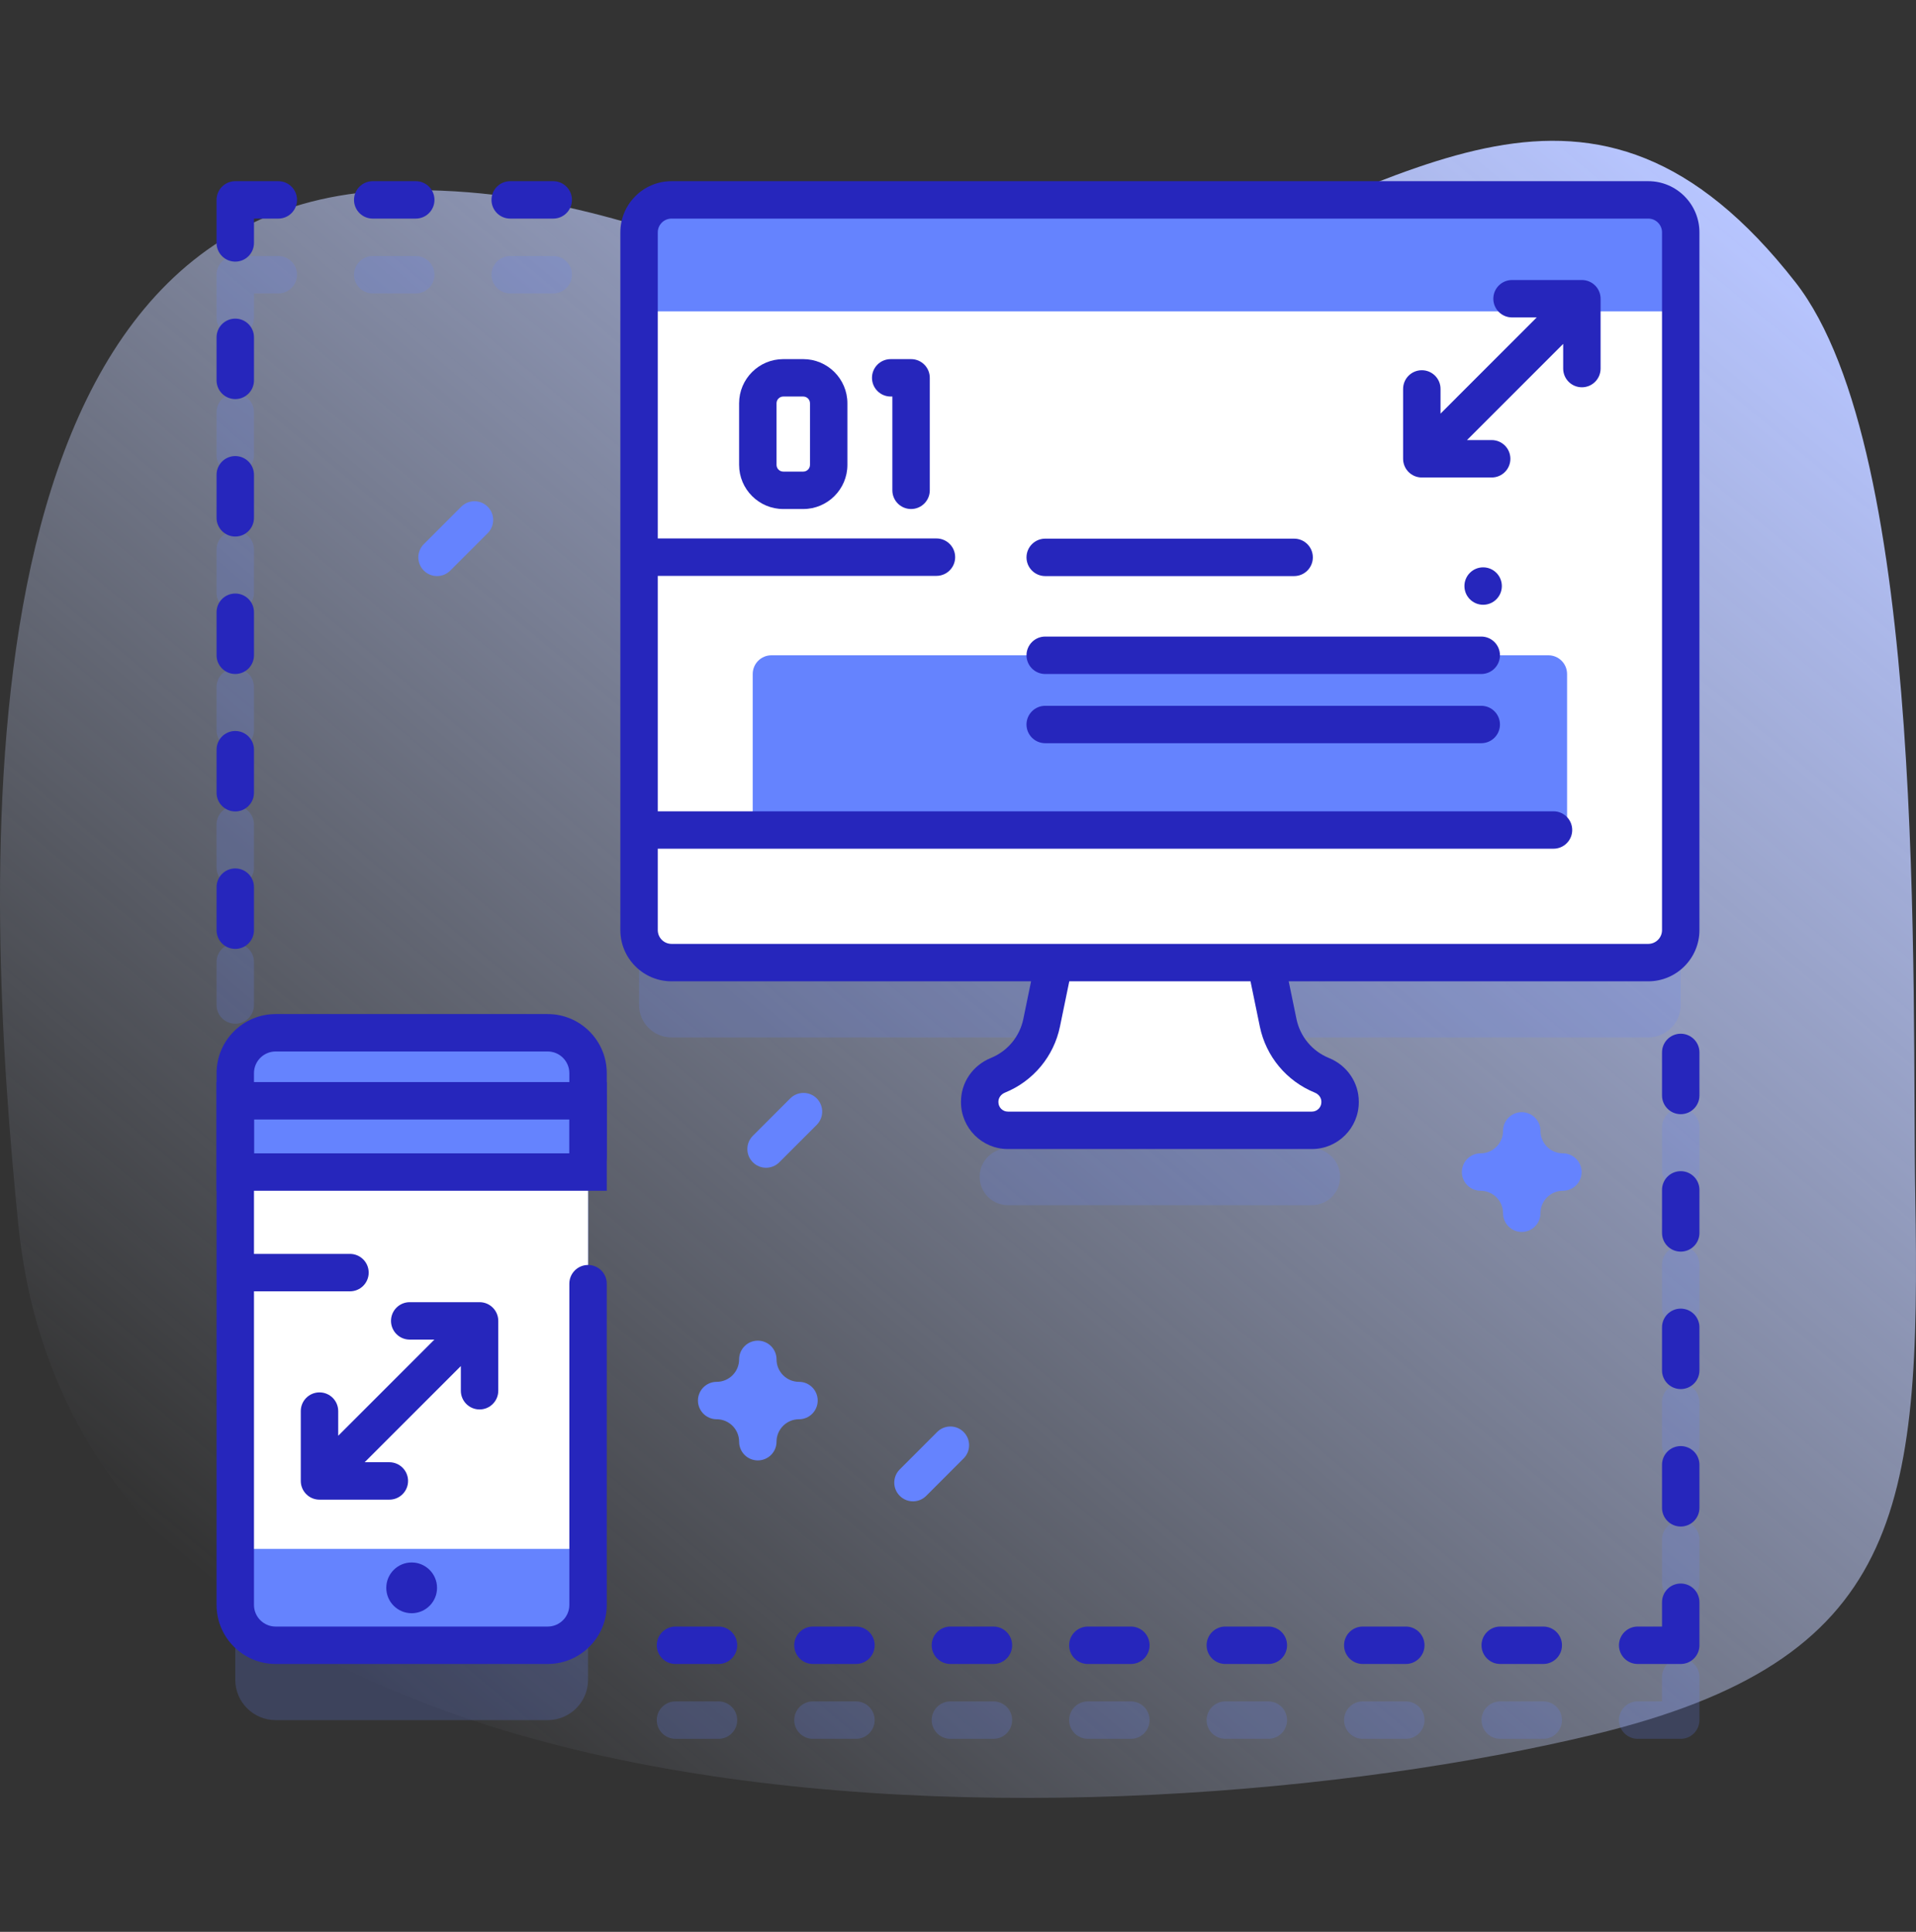 <svg width="120" height="121" viewBox="0 0 120 121" fill="none" xmlns="http://www.w3.org/2000/svg">
  <rect x="0" y="0" width="120" height="121" fill="#333333" stroke="none"/>
  <g clip-path="url(#clip0_5746_2301)">
    <path d="M1.148 76.713C5.237 117.229 69.683 115.886 99.773 108.65C119.102 104.001 120.304 94.711 119.954 74.899C119.729 62.129 120.761 28.323 112.453 17.683C99.692 1.339 88.259 11.59 72.456 16.925C52.185 23.768 44.287 11.55 25.001 11.914C-3.275 12.448 -0.963 55.801 1.148 76.713Z" fill="url(#paint0_linear_5746_2301)"/>
    <g opacity="0.2">
      <path d="M45.001 108.909H42.305C41.658 108.909 41.133 108.384 41.133 107.737C41.133 107.089 41.658 106.565 42.305 106.565H45.001C45.648 106.565 46.172 107.089 46.172 107.737C46.172 108.384 45.648 108.909 45.001 108.909Z" fill="#6583FE"/>
      <path d="M53.609 108.909H50.914C50.267 108.909 49.742 108.384 49.742 107.737C49.742 107.089 50.267 106.565 50.914 106.565H53.609C54.257 106.565 54.781 107.089 54.781 107.737C54.781 108.384 54.257 108.909 53.609 108.909Z" fill="#6583FE"/>
      <path d="M62.219 108.909H59.523C58.876 108.909 58.352 108.384 58.352 107.737C58.352 107.089 58.876 106.565 59.523 106.565H62.219C62.866 106.565 63.391 107.089 63.391 107.737C63.391 108.384 62.866 108.909 62.219 108.909Z" fill="#6583FE"/>
      <path d="M70.828 108.909H68.133C67.486 108.909 66.961 108.384 66.961 107.737C66.961 107.089 67.486 106.565 68.133 106.565H70.828C71.475 106.565 72 107.089 72 107.737C72 108.384 71.475 108.909 70.828 108.909Z" fill="#6583FE"/>
      <path d="M79.438 108.909H76.742C76.095 108.909 75.57 108.384 75.57 107.737C75.57 107.089 76.095 106.565 76.742 106.565H79.438C80.085 106.565 80.609 107.089 80.609 107.737C80.609 108.384 80.085 108.909 79.438 108.909Z" fill="#6583FE"/>
      <path d="M88.046 108.909H85.351C84.704 108.909 84.179 108.384 84.179 107.737C84.179 107.089 84.704 106.565 85.351 106.565H88.046C88.694 106.565 89.218 107.089 89.218 107.737C89.218 108.384 88.694 108.909 88.046 108.909Z" fill="#6583FE"/>
      <path d="M96.655 108.909H93.96C93.313 108.909 92.788 108.384 92.788 107.737C92.788 107.089 93.313 106.565 93.96 106.565H96.655C97.303 106.565 97.827 107.089 97.827 107.737C97.827 108.384 97.303 108.909 96.655 108.909Z" fill="#6583FE"/>
      <path d="M105.264 74.472C104.617 74.472 104.092 73.948 104.092 73.3V70.605C104.092 69.958 104.617 69.433 105.264 69.433C105.912 69.433 106.436 69.958 106.436 70.605V73.3C106.436 73.948 105.912 74.472 105.264 74.472Z" fill="#6583FE"/>
      <path d="M105.264 83.082C104.617 83.082 104.092 82.557 104.092 81.91V79.214C104.092 78.567 104.617 78.043 105.264 78.043C105.912 78.043 106.436 78.567 106.436 79.214V81.91C106.436 82.557 105.912 83.082 105.264 83.082Z" fill="#6583FE"/>
      <path d="M105.264 91.69C104.617 91.69 104.092 91.166 104.092 90.518V87.823C104.092 87.176 104.617 86.651 105.264 86.651C105.912 86.651 106.436 87.176 106.436 87.823V90.518C106.436 91.166 105.912 91.69 105.264 91.69Z" fill="#6583FE"/>
      <path d="M105.264 100.299C104.617 100.299 104.092 99.775 104.092 99.127V96.432C104.092 95.785 104.617 95.26 105.264 95.26C105.912 95.26 106.436 95.785 106.436 96.432V99.127C106.436 99.775 105.912 100.299 105.264 100.299Z" fill="#6583FE"/>
      <path d="M105.264 108.909H102.569C101.922 108.909 101.397 108.384 101.397 107.737C101.397 107.089 101.922 106.565 102.569 106.565H104.092V105.042C104.092 104.394 104.617 103.87 105.264 103.87C105.912 103.87 106.436 104.394 106.436 105.042V107.737C106.436 108.384 105.912 108.909 105.264 108.909Z" fill="#6583FE"/>
    </g>
    <g opacity="0.2">
      <path d="M34.649 18.379H31.954C31.306 18.379 30.782 17.855 30.782 17.207C30.782 16.56 31.306 16.036 31.954 16.036H34.649C35.296 16.036 35.821 16.56 35.821 17.207C35.821 17.855 35.296 18.379 34.649 18.379Z" fill="#6583FE"/>
      <path d="M26.04 18.379H23.344C22.697 18.379 22.172 17.855 22.172 17.207C22.172 16.56 22.697 16.036 23.344 16.036H26.04C26.687 16.036 27.211 16.56 27.211 17.207C27.211 17.855 26.687 18.379 26.04 18.379Z" fill="#6583FE"/>
      <path d="M14.735 64.12C14.088 64.12 13.563 63.596 13.563 62.949V60.253C13.563 59.606 14.088 59.081 14.735 59.081C15.383 59.081 15.907 59.606 15.907 60.253V62.949C15.907 63.596 15.383 64.12 14.735 64.12Z" fill="#6583FE"/>
      <path d="M14.735 55.511C14.088 55.511 13.563 54.987 13.563 54.339V51.644C13.563 50.997 14.088 50.472 14.735 50.472C15.383 50.472 15.907 50.997 15.907 51.644V54.339C15.907 54.987 15.383 55.511 14.735 55.511Z" fill="#6583FE"/>
      <path d="M14.735 46.902C14.088 46.902 13.563 46.377 13.563 45.73V43.035C13.563 42.387 14.088 41.863 14.735 41.863C15.383 41.863 15.907 42.387 15.907 43.035V45.73C15.907 46.377 15.383 46.902 14.735 46.902Z" fill="#6583FE"/>
      <path d="M14.735 38.293C14.088 38.293 13.563 37.769 13.563 37.121V34.426C13.563 33.779 14.088 33.254 14.735 33.254C15.383 33.254 15.907 33.779 15.907 34.426V37.121C15.907 37.769 15.383 38.293 14.735 38.293Z" fill="#6583FE"/>
      <path d="M14.735 29.684C14.088 29.684 13.563 29.16 13.563 28.512V25.817C13.563 25.17 14.088 24.645 14.735 24.645C15.383 24.645 15.907 25.17 15.907 25.817V28.512C15.907 29.159 15.383 29.684 14.735 29.684Z" fill="#6583FE"/>
      <path d="M14.735 21.075C14.088 21.075 13.563 20.55 13.563 19.903V17.207C13.563 16.56 14.088 16.036 14.735 16.036H17.431C18.078 16.036 18.602 16.56 18.602 17.207C18.602 17.855 18.078 18.379 17.431 18.379H15.907V19.903C15.907 20.55 15.383 21.075 14.735 21.075Z" fill="#6583FE"/>
    </g>
    <g opacity="0.2">
      <path d="M103.231 17.207H42.058C40.935 17.207 40.025 18.118 40.025 19.241V62.945C40.025 64.068 40.935 64.978 42.058 64.978H66.014L65.239 68.745C64.926 70.268 63.872 71.479 62.5 72.038C61.82 72.314 61.359 72.954 61.359 73.688V73.72C61.359 74.695 62.149 75.484 63.123 75.484H82.166C83.141 75.484 83.93 74.694 83.93 73.72V73.688C83.93 72.954 83.469 72.315 82.789 72.038C81.417 71.479 80.364 70.268 80.05 68.745L79.275 64.978H103.231C104.354 64.978 105.264 64.068 105.264 62.945V19.241C105.264 18.118 104.354 17.207 103.231 17.207Z" fill="#6583FE"/>
      <path d="M34.302 69.374H17.263C15.867 69.374 14.735 70.506 14.735 71.902V105.209C14.735 106.605 15.867 107.737 17.263 107.737H34.302C35.698 107.737 36.83 106.605 36.83 105.209V71.902C36.829 70.506 35.698 69.374 34.302 69.374Z" fill="#6583FE"/>
    </g>
    <path d="M63.123 70.797H82.166C83.141 70.797 83.931 70.007 83.931 69.032V69.001C83.931 68.267 83.469 67.627 82.789 67.35C81.418 66.791 80.364 65.581 80.05 64.058L79.01 59.005H66.279L65.239 64.058C64.926 65.581 63.872 66.791 62.5 67.35C61.82 67.627 61.359 68.267 61.359 69.001V69.032C61.359 70.007 62.149 70.797 63.123 70.797Z" fill="white"/>
    <path d="M103.231 60.291H42.059C40.936 60.291 40.025 59.38 40.025 58.257V14.553C40.025 13.43 40.936 12.52 42.059 12.52H103.231C104.355 12.52 105.265 13.43 105.265 14.553V58.257C105.265 59.38 104.355 60.291 103.231 60.291Z" fill="white"/>
    <path d="M58.65 36.069H40.715C40.068 36.069 39.544 35.544 39.544 34.897C39.544 34.25 40.068 33.725 40.715 33.725H58.65C59.297 33.725 59.822 34.25 59.822 34.897C59.822 35.544 59.297 36.069 58.65 36.069Z" fill="#2626BC"/>
    <path d="M98.146 51.986H47.143V42.215C47.143 41.568 47.668 41.043 48.315 41.043H96.975C97.622 41.043 98.146 41.568 98.146 42.215V51.986Z" fill="#6583FE"/>
    <path d="M105.265 19.503V14.553C105.265 13.43 104.355 12.52 103.231 12.52H42.059C40.936 12.52 40.025 13.43 40.025 14.553V19.503H105.265Z" fill="#6583FE"/>
    <path d="M40.025 51.986V58.257C40.025 59.38 40.936 60.291 42.059 60.291H103.231C104.355 60.291 105.265 59.38 105.265 58.257V51.986H40.025Z" fill="white"/>
    <path d="M34.302 103.049H17.263C15.867 103.049 14.735 101.918 14.735 100.522V67.214C14.735 65.818 15.867 64.686 17.263 64.686H34.302C35.698 64.686 36.83 65.818 36.83 67.214V100.522C36.83 101.918 35.698 103.049 34.302 103.049Z" fill="#6583FE"/>
    <path d="M14.735 68.946H36.83V97.014H14.735V68.946Z" fill="white"/>
    <path d="M23.091 79.708C23.091 80.357 22.566 80.88 21.919 80.88H14.735V78.536H21.919C22.566 78.536 23.091 79.061 23.091 79.708Z" fill="#2626BC"/>
    <path d="M14.735 68.946H36.83V73.41H14.735V68.946Z" fill="#6583FE"/>
    <path d="M38.002 74.582H13.563V67.774H38.002V74.582ZM15.907 72.238H35.658V70.118H15.907V72.238Z" fill="#2626BC"/>
    <path d="M99.075 17.539H94.7C94.052 17.539 93.528 18.063 93.528 18.71C93.528 19.358 94.052 19.882 94.7 19.882H96.246L90.221 25.907V24.36C90.221 23.713 89.697 23.189 89.049 23.189C88.402 23.189 87.877 23.713 87.877 24.36V28.736C87.877 29.383 88.402 29.907 89.049 29.907H93.424C94.072 29.907 94.596 29.383 94.596 28.736C94.596 28.088 94.072 27.564 93.424 27.564H91.878L97.903 21.539V23.085C97.903 23.733 98.427 24.257 99.075 24.257C99.722 24.257 100.246 23.733 100.246 23.085V18.71C100.246 18.063 99.722 17.539 99.075 17.539Z" fill="#2626BC"/>
    <path d="M30.035 81.56H25.661C25.013 81.56 24.489 82.084 24.489 82.732C24.489 83.379 25.013 83.904 25.661 83.904H27.206L21.182 89.928V88.382C21.182 87.735 20.658 87.21 20.01 87.21C19.363 87.21 18.838 87.735 18.838 88.382V92.757C18.838 93.405 19.363 93.929 20.01 93.929H24.385C25.033 93.929 25.557 93.405 25.557 92.757C25.557 92.11 25.033 91.585 24.385 91.585H22.839L28.863 85.561V87.107C28.863 87.754 29.388 88.279 30.035 88.279C30.683 88.279 31.207 87.754 31.207 87.107V82.732C31.207 82.085 30.683 81.56 30.035 81.56Z" fill="#2626BC"/>
    <path d="M25.782 101.042C26.66 101.042 27.372 100.33 27.372 99.452C27.372 98.575 26.66 97.863 25.782 97.863C24.904 97.863 24.193 98.575 24.193 99.452C24.193 100.33 24.904 101.042 25.782 101.042Z" fill="#2626BC"/>
    <path d="M103.231 11.348H42.058C40.291 11.348 38.853 12.786 38.853 14.553V58.257C38.853 60.025 40.291 61.463 42.058 61.463H64.577L64.091 63.822C63.864 64.925 63.104 65.839 62.058 66.265C60.922 66.728 60.187 67.802 60.187 69.001V69.032C60.187 70.651 61.504 71.969 63.123 71.969H82.166C83.785 71.969 85.102 70.651 85.102 69.032V69.001C85.102 67.802 84.368 66.728 83.231 66.265C82.185 65.839 81.425 64.925 81.198 63.822L80.712 61.463H103.231C104.998 61.463 106.436 60.025 106.436 58.257V14.553C106.436 12.786 104.999 11.348 103.231 11.348ZM78.903 64.294C79.288 66.165 80.576 67.713 82.347 68.435C82.597 68.537 82.758 68.759 82.758 69.001V69.032C82.758 69.359 82.493 69.624 82.166 69.624H63.123C62.797 69.624 62.531 69.359 62.531 69.032V69.001C62.531 68.759 62.693 68.537 62.942 68.435C64.714 67.713 66.002 66.165 66.387 64.294L66.97 61.462H78.32L78.903 64.294ZM104.093 58.257C104.093 58.732 103.706 59.119 103.231 59.119H42.058C41.584 59.119 41.197 58.732 41.197 58.257V53.158H97.296C97.943 53.158 98.468 52.634 98.468 51.986C98.468 51.339 97.943 50.815 97.296 50.815H41.197V14.553C41.197 14.079 41.584 13.692 42.058 13.692H103.231C103.706 13.692 104.093 14.078 104.093 14.553V58.257Z" fill="#2626BC"/>
    <path d="M34.302 63.515H17.263C15.223 63.515 13.563 65.174 13.563 67.214V100.522C13.563 102.561 15.223 104.221 17.263 104.221H34.302C36.342 104.221 38.002 102.561 38.002 100.522V80.402C38.002 79.754 37.477 79.23 36.83 79.23C36.182 79.23 35.658 79.754 35.658 80.402V100.522C35.658 101.269 35.05 101.877 34.302 101.877H17.263C16.515 101.877 15.907 101.269 15.907 100.522V67.214C15.907 66.467 16.515 65.858 17.263 65.858H34.302C35.05 65.858 35.658 66.467 35.658 67.214V72.433C35.658 73.08 36.182 73.605 36.83 73.605C37.477 73.605 38.002 73.08 38.002 72.433V67.214C38.002 65.174 36.342 63.515 34.302 63.515Z" fill="#2626BC"/>
    <path d="M45.001 101.877H42.305C41.658 101.877 41.133 102.402 41.133 103.049C41.133 103.697 41.658 104.221 42.305 104.221H45.001C45.648 104.221 46.172 103.697 46.172 103.049C46.172 102.402 45.648 101.877 45.001 101.877Z" fill="#2626BC"/>
    <path d="M53.61 101.877H50.915C50.267 101.877 49.743 102.402 49.743 103.049C49.743 103.697 50.267 104.221 50.915 104.221H53.61C54.257 104.221 54.782 103.697 54.782 103.049C54.782 102.402 54.257 101.877 53.61 101.877Z" fill="#2626BC"/>
    <path d="M62.219 101.877H59.524C58.877 101.877 58.352 102.402 58.352 103.049C58.352 103.697 58.877 104.221 59.524 104.221H62.219C62.867 104.221 63.391 103.697 63.391 103.049C63.391 102.402 62.866 101.877 62.219 101.877Z" fill="#2626BC"/>
    <path d="M70.828 101.877H68.133C67.486 101.877 66.961 102.402 66.961 103.049C66.961 103.697 67.486 104.221 68.133 104.221H70.828C71.475 104.221 72 103.697 72 103.049C72 102.402 71.475 101.877 70.828 101.877Z" fill="#2626BC"/>
    <path d="M79.438 101.877H76.742C76.095 101.877 75.57 102.402 75.57 103.049C75.57 103.697 76.095 104.221 76.742 104.221H79.438C80.085 104.221 80.609 103.697 80.609 103.049C80.609 102.402 80.085 101.877 79.438 101.877Z" fill="#2626BC"/>
    <path d="M88.046 101.877H85.351C84.704 101.877 84.179 102.402 84.179 103.049C84.179 103.697 84.704 104.221 85.351 104.221H88.046C88.694 104.221 89.218 103.697 89.218 103.049C89.218 102.402 88.694 101.877 88.046 101.877Z" fill="#2626BC"/>
    <path d="M96.655 101.877H93.96C93.313 101.877 92.788 102.402 92.788 103.049C92.788 103.697 93.313 104.221 93.96 104.221H96.655C97.303 104.221 97.827 103.697 97.827 103.049C97.827 102.402 97.303 101.877 96.655 101.877Z" fill="#2626BC"/>
    <path d="M105.265 64.746C104.617 64.746 104.093 65.27 104.093 65.918V68.613C104.093 69.26 104.617 69.785 105.265 69.785C105.912 69.785 106.437 69.26 106.437 68.613V65.918C106.437 65.27 105.912 64.746 105.265 64.746Z" fill="#2626BC"/>
    <path d="M105.265 73.355C104.617 73.355 104.093 73.879 104.093 74.527V77.222C104.093 77.87 104.617 78.394 105.265 78.394C105.912 78.394 106.437 77.87 106.437 77.222V74.527C106.437 73.879 105.912 73.355 105.265 73.355Z" fill="#2626BC"/>
    <path d="M105.265 81.964C104.617 81.964 104.093 82.488 104.093 83.135V85.831C104.093 86.478 104.617 87.003 105.265 87.003C105.912 87.003 106.437 86.478 106.437 85.831V83.135C106.437 82.488 105.912 81.964 105.265 81.964Z" fill="#2626BC"/>
    <path d="M105.265 90.573C104.617 90.573 104.093 91.097 104.093 91.745V94.44C104.093 95.087 104.617 95.612 105.265 95.612C105.912 95.612 106.437 95.087 106.437 94.44V91.745C106.437 91.097 105.912 90.573 105.265 90.573Z" fill="#2626BC"/>
    <path d="M105.265 99.182C104.617 99.182 104.093 99.707 104.093 100.354V101.877H102.569C101.922 101.877 101.397 102.402 101.397 103.049C101.397 103.697 101.922 104.221 102.569 104.221H105.265C105.912 104.221 106.437 103.697 106.437 103.049V100.354C106.437 99.707 105.912 99.182 105.265 99.182Z" fill="#2626BC"/>
    <path d="M31.954 13.692H34.649C35.296 13.692 35.821 13.167 35.821 12.52C35.821 11.873 35.296 11.348 34.649 11.348H31.954C31.306 11.348 30.782 11.873 30.782 12.52C30.782 13.167 31.306 13.692 31.954 13.692Z" fill="#2626BC"/>
    <path d="M23.344 13.692H26.04C26.687 13.692 27.211 13.167 27.211 12.52C27.211 11.873 26.687 11.348 26.04 11.348H23.344C22.697 11.348 22.172 11.873 22.172 12.52C22.172 13.167 22.697 13.692 23.344 13.692Z" fill="#2626BC"/>
    <path d="M14.735 59.433C15.383 59.433 15.907 58.908 15.907 58.261V55.566C15.907 54.918 15.383 54.394 14.735 54.394C14.088 54.394 13.563 54.918 13.563 55.566V58.261C13.563 58.908 14.088 59.433 14.735 59.433Z" fill="#2626BC"/>
    <path d="M14.735 50.824C15.383 50.824 15.907 50.299 15.907 49.652V46.956C15.907 46.309 15.383 45.785 14.735 45.785C14.088 45.785 13.563 46.309 13.563 46.956V49.652C13.563 50.299 14.088 50.824 14.735 50.824Z" fill="#2626BC"/>
    <path d="M14.735 42.214C15.383 42.214 15.907 41.69 15.907 41.042V38.347C15.907 37.7 15.383 37.175 14.735 37.175C14.088 37.175 13.563 37.7 13.563 38.347V41.042C13.563 41.69 14.088 42.214 14.735 42.214Z" fill="#2626BC"/>
    <path d="M14.735 33.605C15.383 33.605 15.907 33.081 15.907 32.434V29.738C15.907 29.091 15.383 28.566 14.735 28.566C14.088 28.566 13.563 29.091 13.563 29.738V32.434C13.563 33.081 14.088 33.605 14.735 33.605Z" fill="#2626BC"/>
    <path d="M14.735 24.996C15.383 24.996 15.907 24.472 15.907 23.825V21.129C15.907 20.482 15.383 19.957 14.735 19.957C14.088 19.957 13.563 20.482 13.563 21.129V23.825C13.563 24.472 14.088 24.996 14.735 24.996Z" fill="#2626BC"/>
    <path d="M14.735 16.387C15.383 16.387 15.907 15.863 15.907 15.215V13.692H17.431C18.078 13.692 18.602 13.167 18.602 12.52C18.602 11.873 18.078 11.348 17.431 11.348H14.735C14.088 11.348 13.563 11.873 13.563 12.52V15.215C13.563 15.863 14.088 16.387 14.735 16.387Z" fill="#2626BC"/>
    <path d="M50.307 22.493H49.057C47.532 22.493 46.291 23.734 46.291 25.259V29.116C46.291 30.641 47.532 31.882 49.057 31.882H50.307C51.832 31.882 53.073 30.641 53.073 29.116V25.259C53.073 23.734 51.832 22.493 50.307 22.493ZM50.73 29.116C50.73 29.349 50.54 29.538 50.307 29.538H49.057C48.824 29.538 48.635 29.349 48.635 29.116V25.259C48.635 25.026 48.824 24.836 49.057 24.836H50.307C50.54 24.836 50.73 25.026 50.73 25.259V29.116Z" fill="#2626BC"/>
    <path d="M57.061 22.493H55.785C55.138 22.493 54.613 23.017 54.613 23.665C54.613 24.312 55.138 24.836 55.785 24.836H55.889V30.71C55.889 31.358 56.414 31.882 57.061 31.882C57.708 31.882 58.233 31.358 58.233 30.71V23.665C58.233 23.017 57.708 22.493 57.061 22.493Z" fill="#2626BC"/>
    <path d="M81.052 36.082H65.462C64.815 36.082 64.29 35.557 64.29 34.91C64.29 34.263 64.815 33.738 65.462 33.738H81.052C81.7 33.738 82.224 34.263 82.224 34.91C82.224 35.557 81.7 36.082 81.052 36.082Z" fill="#2626BC"/>
    <path d="M92.771 42.215H65.462C64.815 42.215 64.29 41.69 64.29 41.043C64.29 40.396 64.815 39.871 65.462 39.871H92.771C93.419 39.871 93.943 40.396 93.943 41.043C93.943 41.69 93.418 42.215 92.771 42.215Z" fill="#2626BC"/>
    <path d="M92.771 46.55H65.462C64.815 46.55 64.29 46.026 64.29 45.379C64.29 44.732 64.815 44.207 65.462 44.207H92.771C93.419 44.207 93.943 44.732 93.943 45.379C93.943 46.026 93.418 46.55 92.771 46.55Z" fill="#2626BC"/>
    <path d="M92.89 37.879C93.537 37.879 94.061 37.354 94.061 36.707C94.061 36.06 93.537 35.535 92.89 35.535C92.242 35.535 91.718 36.06 91.718 36.707C91.718 37.354 92.242 37.879 92.89 37.879Z" fill="#2626BC"/>
    <path d="M27.372 36.082C27.072 36.082 26.772 35.967 26.544 35.738C26.086 35.281 26.086 34.539 26.544 34.081L28.887 31.738C29.345 31.28 30.087 31.28 30.544 31.738C31.002 32.195 31.002 32.937 30.544 33.395L28.201 35.738C27.972 35.967 27.672 36.082 27.372 36.082Z" fill="#6583FE"/>
    <path d="M57.18 94.034C56.88 94.034 56.58 93.92 56.352 93.691C55.894 93.233 55.894 92.491 56.352 92.034L58.695 89.69C59.153 89.232 59.895 89.232 60.352 89.69C60.81 90.147 60.81 90.889 60.352 91.347L58.009 93.691C57.78 93.92 57.48 94.034 57.18 94.034Z" fill="#6583FE"/>
    <path d="M47.979 73.141C47.68 73.141 47.379 73.026 47.151 72.797C46.693 72.34 46.693 71.598 47.151 71.14L49.495 68.796C49.952 68.339 50.694 68.339 51.152 68.796C51.609 69.254 51.609 69.996 51.152 70.454L48.808 72.797C48.579 73.026 48.279 73.141 47.979 73.141Z" fill="#6583FE"/>
    <path d="M95.308 77.16C94.66 77.16 94.136 76.635 94.136 75.988C94.136 75.212 93.505 74.582 92.73 74.582C92.082 74.582 91.558 74.057 91.558 73.41C91.558 72.762 92.082 72.238 92.73 72.238C93.505 72.238 94.136 71.607 94.136 70.832C94.136 70.184 94.66 69.66 95.308 69.66C95.955 69.66 96.48 70.184 96.48 70.832C96.48 71.607 97.11 72.238 97.886 72.238C98.533 72.238 99.058 72.762 99.058 73.41C99.058 74.057 98.533 74.582 97.886 74.582C97.11 74.582 96.48 75.212 96.48 75.988C96.48 76.635 95.955 77.16 95.308 77.16Z" fill="#6583FE"/>
    <path d="M47.463 91.471C46.816 91.471 46.291 90.946 46.291 90.299C46.291 89.523 45.661 88.893 44.885 88.893C44.238 88.893 43.713 88.368 43.713 87.721C43.713 87.074 44.238 86.549 44.885 86.549C45.661 86.549 46.291 85.918 46.291 85.143C46.291 84.496 46.816 83.971 47.463 83.971C48.111 83.971 48.635 84.496 48.635 85.143C48.635 85.918 49.266 86.549 50.041 86.549C50.689 86.549 51.213 87.074 51.213 87.721C51.213 88.368 50.689 88.893 50.041 88.893C49.266 88.893 48.635 89.523 48.635 90.299C48.635 90.946 48.111 91.471 47.463 91.471Z" fill="#6583FE"/>
  </g>
  <defs>
    <linearGradient id="paint0_linear_5746_2301" x1="22.623" y1="107.05" x2="104.223" y2="9.802" gradientUnits="userSpaceOnUse">
      <stop stop-color="#D2DEFF" stop-opacity="0"/>
      <stop offset="1" stop-color="#B7C5FF"/>
    </linearGradient>
    <clipPath id="clip0_5746_2301">
      <rect width="120" height="120" fill="white" transform="translate(0 0.714)"/>
    </clipPath>
  </defs>
</svg>
